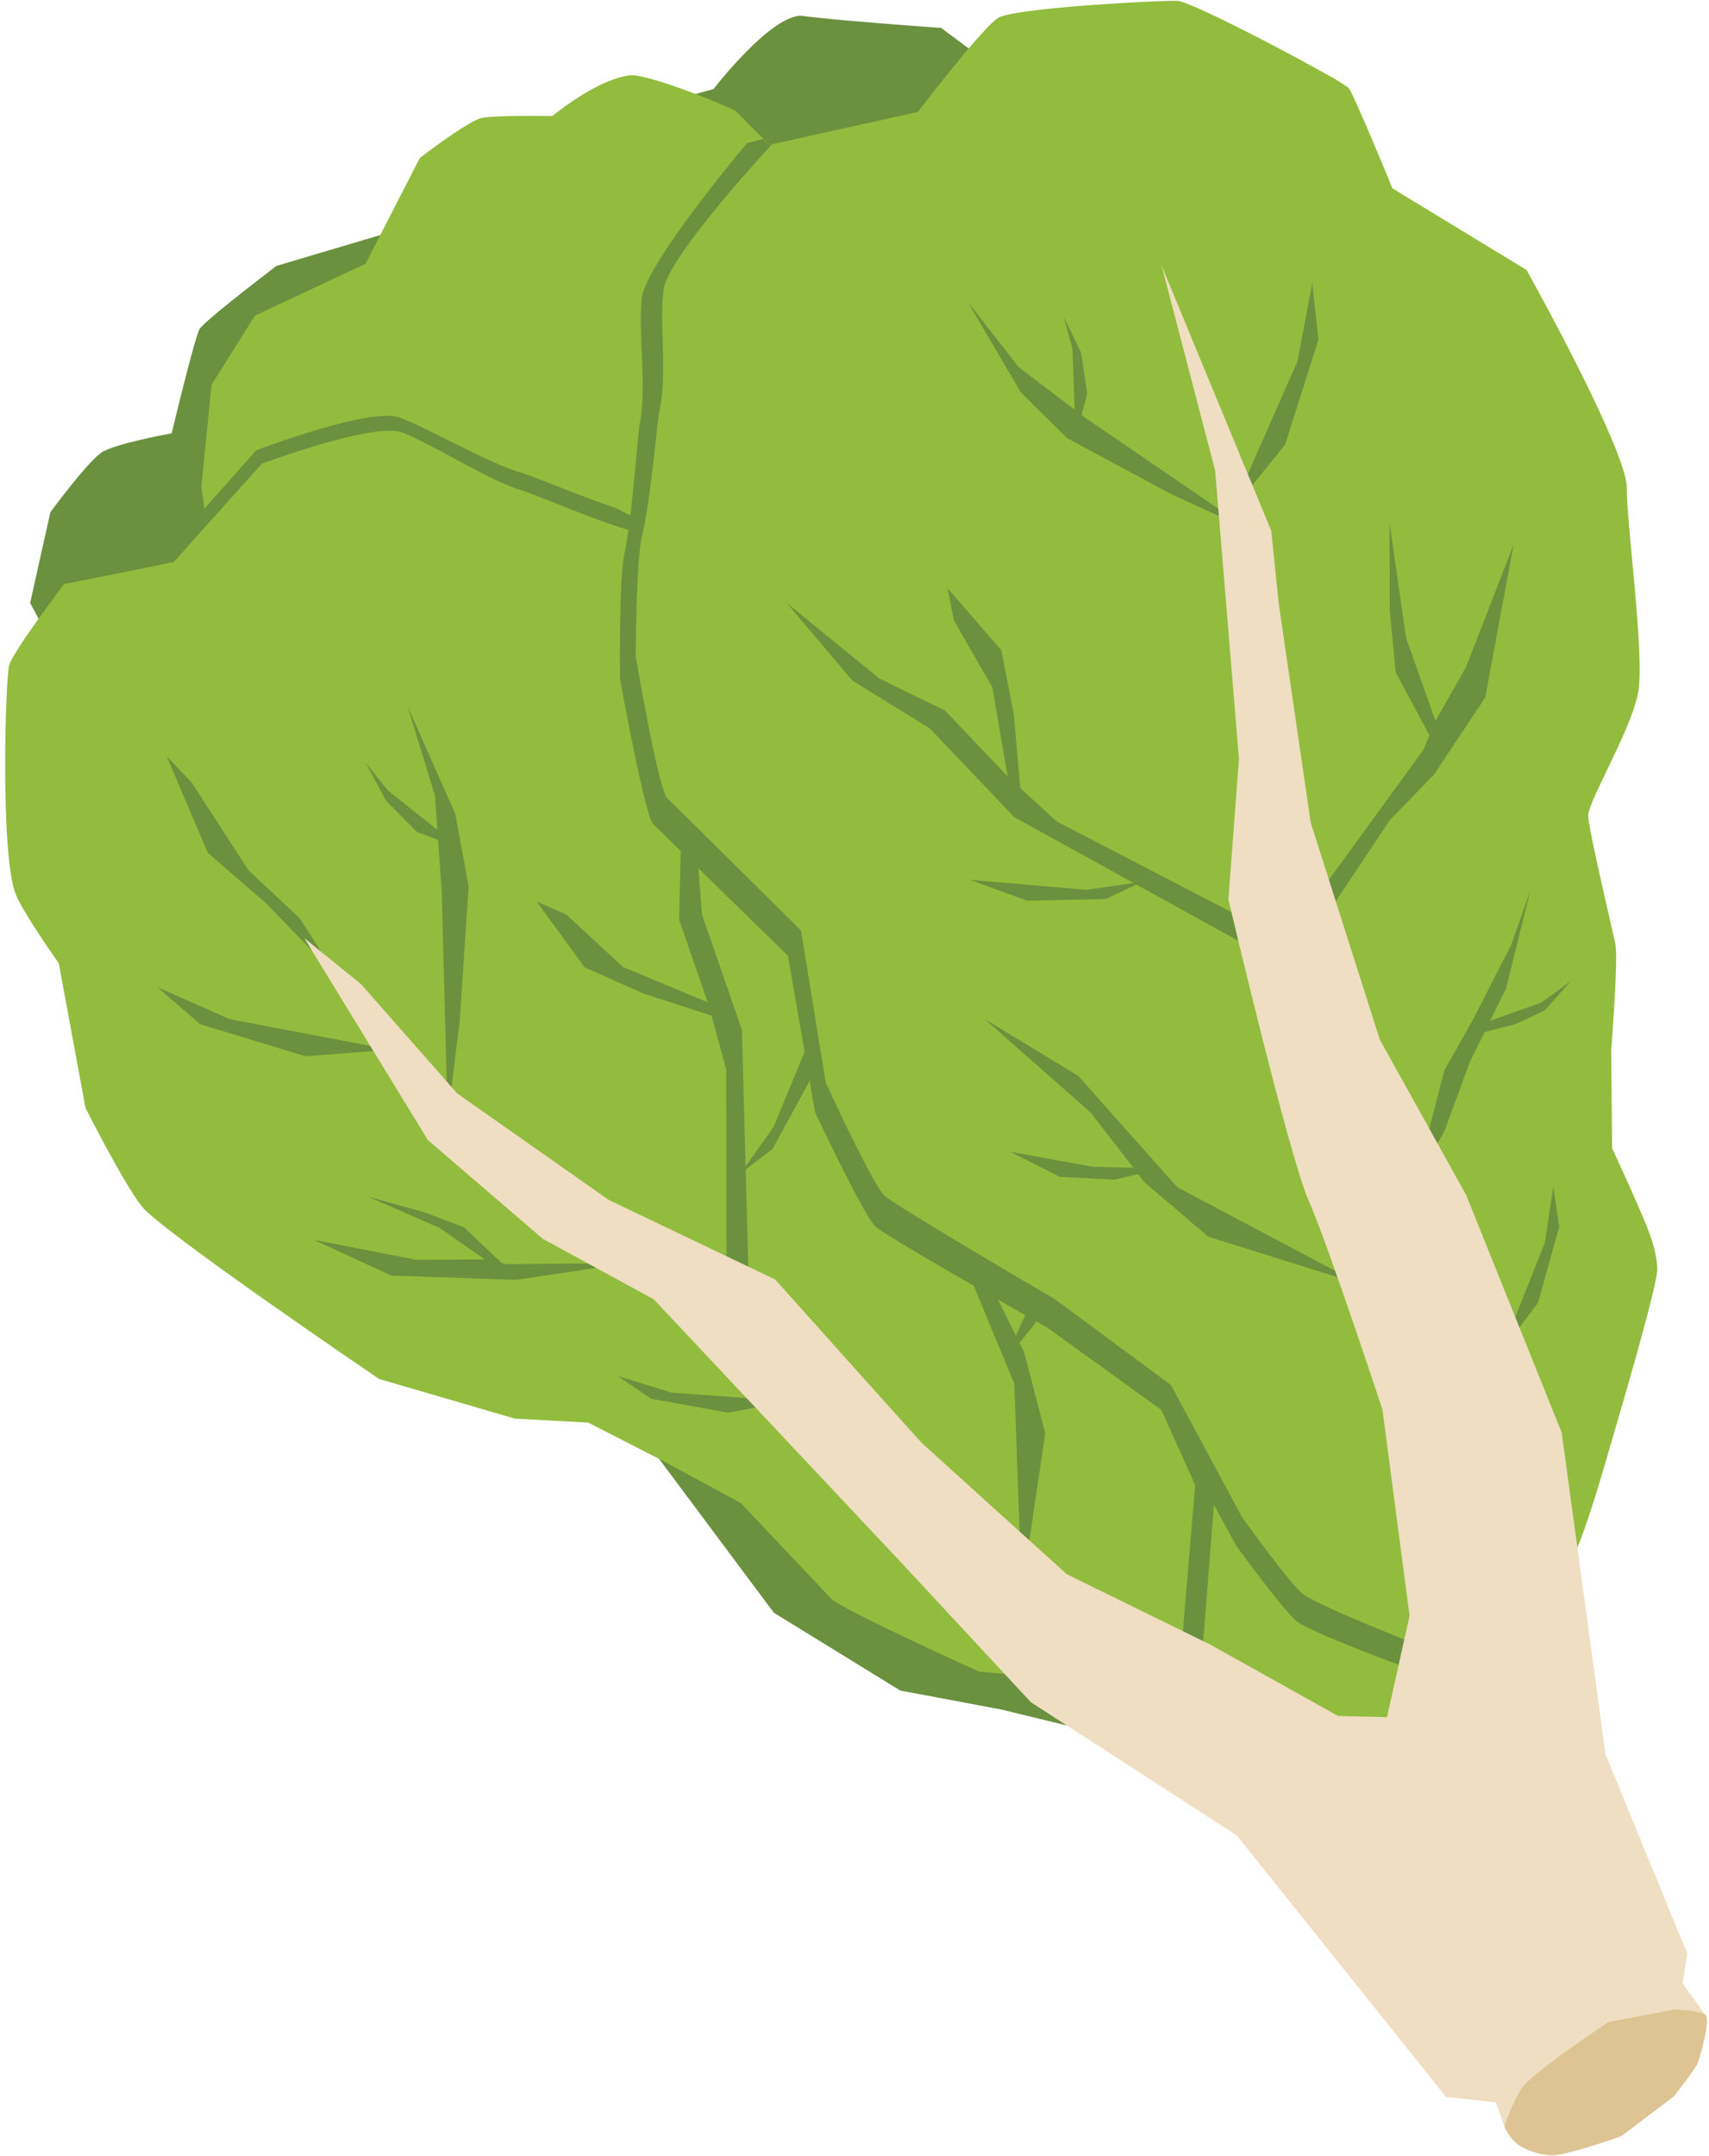 <?xml version="1.0" encoding="UTF-8"?><svg xmlns="http://www.w3.org/2000/svg" xmlns:xlink="http://www.w3.org/1999/xlink" height="499.0" preserveAspectRatio="xMidYMid meet" version="1.0" viewBox="-1.2 -0.2 395.7 499.0" width="395.7" zoomAndPan="magnify"><g data-name="Layer 8"><g id="change1_1"><path d="M368.45,238.05s-4.16,13.5-5.64,19.12c-1.19,4.5-2.11,17.06-2.92,19.37-.41,1.17,8.14,2.11,7.67,4.33h0c-.35,1.59-.7,3.39-1.05,5.36-2.39,12.89,4.24,31.15,2.87,36.68-1.23,5-23,38.1-37.67,60-1.14,1.7-2.24,3.33-3.27,4.88-5.86,8.72-9.95,14.75-9.95,14.75l-30.81,6.87-56.9-13.87-23.55-4.43-29.25-18L11.32,149.78,5.78,139.37l4.68-21s8.78-11.92,12-13.92,16.09-4.35,16.09-4.35S43.85,78,45,76,62.83,61.34,62.83,61.34l25.93-7.7s1.65-4.15,14.87-1.22l16.79-3.21,11.78-20.1L164,20.42S177.84,2.49,184.83,3.5c6.56.92,28.41,2.53,31.53,2.73h.31l5.37,4L247.37,29l16.1,21.88-1.61,27.58s19.05-12.71,48.32-7.89c15.2,2.49,27.43,5.14,35.73,7.16l3.65.93a76,76,0,0,1,8.21,2.46c5.26,2.39,18.1,48.76,17.45,49.38l-20.76,44.15s-2.21,21.17-1.25,25.7S368.45,238.05,368.45,238.05Z" fill="#6a913e"/></g><g id="change2_1"><path d="M349.28,344.76l-6.1,37.91-5.45,34L260.31,385.7l-12.57-5L221,334.19l-11-4.41-4.23-1.7L178,301.93c-1.54-6.81-13.58-27.26-13.58-27.26L150,260.07l-14-13.53-17.41-14.73L90.53,213.87l-27.29-28-11.3-26.55-5.27-37.92-.55-3.87-.24-1.75-.46-3.27.56-5.6,1.8-18.06,10.06-16,25.6-12L96,36.38s11.2-8.65,14.41-9.29,16.27-.43,16.27-.43,10.33-8.54,18-9.42c3.77-.43,21.27,6.47,24.54,8.34,0,0,3.71,3.74,6.31,6.31a31.6,31.6,0,0,0,2.57,2.39c2.16.76,7.8,2.62,9,3.56,3.61,2.86,9.63,7.75,14.45,11.25,1.49,1.06,2.85,2,4,2.72,4.5,2.77,18.82,16.94,18.82,16.94l16.48,25.33.14,38.51,19,26s6.9,19.91,8.13,25c.78,3.19-3.13,17.88-6.17,28.38-.62,2.15-1.2,4.12-1.7,5.78-1,3.22-1.61,5.31-1.61,5.31l-4.18,29.06,9.25,29.65Z" fill="#92bc3d"/></g><g id="change1_2"><path d="M280.15,344.5l-.09,1.14-2.63,33.63-.09,1.06-17,5.37-12.57-5L221,334.19l-11-4.41-4.23-1.7L178,301.93c-1.54-6.81-13.58-27.26-13.58-27.26L150,260.07l-14-13.53-17.41-14.73L90.53,213.87l-27.29-28-11.3-26.55-5.27-37.92-.55-3.87,12-13.49S84.6,93.92,91.36,96.46s20.94,10.79,28.05,12.72c.5.14,1.78.61,3.53,1.28,4.36,1.7,11.73,4.65,17.48,6.6l.32.1c1.64.55,3.35,1.82,4.63,2.15,5.23,1.34,23.47,10.81,23.47,10.81l23.75,19.74,11.8,37.55L230.8,207s10,13.56,14.2,19.88c.55.84,1,1.54,1.31,2.05,2.76,4.61,2.7,41.4,2.7,41.4L253.74,300l18,26.13,7.4,16.19Z" fill="#6a913e"/></g><g id="change2_2"><path d="M275.52,343.65l-.09,1.11-2.77,32.9-.09,1-30.78,9.52-16.29-1.43s-32-14.48-34.26-16.91l-20.93-22.13-18-9.76L135,329.1l-17-.93L86.59,319s-50.59-34.32-55-40-13-22.77-13-22.77l-6.18-33.46s-8.17-11.46-10-16.06c-3.57-9.09-2.36-50.15-1.47-53C2.05,150.26,13.63,135,13.63,135l14.54-2.89L39,129.91l20.4-22.76S85.41,97.39,92,99.92s20.63,11.44,27.58,13.37c.5.14,1.75.61,3.45,1.28,4.28,1.69,11.47,4.61,17.09,6.55l.31.11c1.61.55,3.08,1,4.33,1.34,5.11,1.34,22.93,10.72,22.93,10.72l23.15,19.43,11.34,36.81L228,208.87s9.7,13.33,13.79,19.53c.53.82,1,1.51,1.28,2,2.67,4.52,2.41,40.52,2.41,40.52l4.46,29,17.5,25.66,7.16,15.89Z" fill="#92bc3d"/></g><g id="change1_3"><path d="M144.09 292.19L116.05 292.42 111.33 291.32 95.24 291.42 71.46 286.79 89.41 295.06 118.27 296.05 144.09 292.19z" fill="#6a913e"/></g><g id="change1_4"><path d="M97.13 280.43L83.88 276.75 100.57 284.02 111.95 291.94 116.57 293.69 106.26 283.91 97.13 280.43z" fill="#6a913e"/></g><g id="change1_5"><path d="M150.75 168.65L156.43 195.71 156.04 212.66 162.93 232.58 166.95 247.35 167.02 303.19 172.28 301.35 170.58 238.19 161.32 211.44 159.73 190.42 150.75 168.65z" fill="#6a913e"/></g><g id="change1_6"><path d="M147.88 229.81L167.93 236.31 164.18 232.44 143.04 223.63 129.94 211.51 123.02 208.44 134.19 223.73 147.88 229.81z" fill="#6a913e"/></g><g id="change1_7"><path d="M60.33 208.81L76.89 225.9 68.17 212.32 56.32 201.25 43.23 181 37.41 174.85 44.1 190.58 46.92 197.21 60.33 208.81z" fill="#6a913e"/></g><g id="change1_8"><path d="M235.38 368.12L233.65 320.08 220.44 288.22 218.06 263.01 226.83 294.53 235.95 312.86 240.82 331.56 235.38 368.12z" fill="#6a913e"/></g><g id="change1_9"><path d="M231.3 315.02L237.91 300.42 243.12 281.71 243.34 294.58 238.4 306.25 231.3 315.02z" fill="#6a913e"/></g><g id="change1_10"><path d="M181.21 324.11L154.32 322.17 141.82 318.3 149.53 323.56 167.44 326.81 181.21 324.11z" fill="#6a913e"/></g><g id="change1_11"><path d="M188.17 235.82L177.88 260.74 170.28 271.4 177.69 265.73 186.41 249.74 188.17 235.82z" fill="#6a913e"/></g><g id="change1_12"><path d="M89.2 242.78L52.04 235.72 35.24 228.32 45.13 236.87 69.56 244.3 89.2 242.78z" fill="#6a913e"/></g><g id="change1_13"><path d="M102.46 258.72L101.08 206.11 99.51 183.94 93.14 163.22 104.2 188.15 107.31 204.99 105.23 236.2 102.46 258.72z" fill="#6a913e"/></g><g id="change1_14"><path d="M101.31 192.87L88.6 182.77 83.42 176.27 88.24 185.23 95.4 192.42 102.85 195.16 101.31 192.87z" fill="#6a913e"/></g><g id="change1_15"><path d="M349.28,344.76l-6.1,37.91C339,386.84,335.8,390,335.8,390s-2.29-.82-5.72-2.09c-9.69-3.54-28.54-10.64-31.12-12.89-3.5-3.07-14-17.54-14-17.54l-16.86-31.05-27-19.44s-36.85-20.73-39.59-23.28-14-26.46-14-26.46l-6.26-36.21S152,192.49,150.05,190.57,142.37,157,142.37,157s-.3-23,1-28.92c1.81-8.41,3.09-28,3.59-30.47,1.63-8.07-.41-20.72.44-28.76s24.34-35.88,24.34-35.88l3.79-1a31.6,31.6,0,0,0,2.57,2.39c2.16.76,7.8,2.62,9,3.56,3.61,2.86,9.63,7.75,14.45,11.25,1.49,1.06,2.85,2,4,2.72,4.5,2.77,18.82,16.94,18.82,16.94l16.48,25.33.14,38.51,19,26s6.9,19.91,8.13,25c.78,3.19-3.13,17.88-6.17,28.38-.62,2.15-1.2,4.12-1.7,5.78-1,3.22-1.61,5.31-1.61,5.31l-4.18,29.06,9.25,29.65Z" fill="#6a913e"/></g><g id="change2_3"><path d="M382.5,293.74c0,4.24-10.7,40.16-10.7,40.16s-6.27,22.35-8.76,26c-.14.18-.32.42-.56.7h0c-4.35,5.08-25.44,23.87-25.44,23.87l-3.69-1.43c-8.78-3.43-30.39-12-33.15-14.5-3.46-3.1-13.79-17.5-13.79-17.5l-16.49-30.64-26.84-19.85s-36.74-21.48-39.48-24S190,250.42,190,250.42l-5.74-35.23s-29-28.74-31-30.67S146,151.76,146,151.76s.06-22.23,1.44-27.88c2-8,3.54-26.87,4.09-29.26,1.78-7.73-.09-20,.91-27.76S177.54,33.2,177.54,33.2l33.78-7.49s6.81-8.9,12.36-15.38c2.66-3.08,5-5.62,6.22-6.38C233.6,1.61,267.77-.16,271.42,0c2.82.12,23.89,11,34.13,16.79a44.33,44.33,0,0,1,5.51,3.36c.88,1,6.7,14.94,9.11,20.73l1,2.5,26.53,16.14,4.55,2.77s3.77,6.75,8.29,15.4c6.66,12.8,14.93,29.77,14.93,35.06,0,8.88,4.15,38.76,2.64,47.22s-10.82,23.89-11.57,28.36c-.32,1.93,5.66,26.8,6.31,30.24s-1,24.42-1,24.42l.22,22.62s3.45,7.34,6.43,14.29v0C380.84,285.28,382.49,289.5,382.5,293.74Z" fill="#92bc3d"/></g><g id="change1_16"><path d="M304.13 206.7L328.43 173.28 331.16 166.66 338.22 154.28 349.25 125.87 342.69 161.25 330.88 179.03 320.53 189.73 306.39 210.96 304.13 206.7z" fill="#6a913e"/></g><g id="change1_17"><path d="M320.58 141.1L320.53 120.83 324.35 147.4 331.16 166.66 331.86 173.91 321.96 155.44 320.58 141.1z" fill="#6a913e"/></g><g id="change1_18"><path d="M180.96 139.37L202.39 156.85 217.62 164.29 232.15 179.55 243.42 189.92 292.99 215.63 288.94 219.46 233.62 188.93 214.11 168.42 196.17 157.35 180.96 139.37z" fill="#6a913e"/></g><g id="change1_19"><path d="M233.51 164.99L235.38 185.98 232.44 181.46 228.57 158.89 219.67 143.42 218.22 135.99 230.63 150.28 233.51 164.99z" fill="#6a913e"/></g><g id="change1_20"><path d="M313.85 297.11L271.36 274.6 248.45 248.84 226.8 235.7 251.34 257.33 263.87 273.53 278.57 286.06 313.85 297.11z" fill="#6a913e"/></g><g id="change1_21"><path d="M267.83 270.29L251.81 269.88 232.71 266.41 244.19 272.22 256.84 272.86 267.83 270.29z" fill="#6a913e"/></g><g id="change1_22"><path d="M346.5 312.53L356.48 287.49 358.45 274.54 359.82 283.77 354.93 301.31 346.5 312.53z" fill="#6a913e"/></g><g id="change1_23"><path d="M223.43 203.46L250.29 205.77 263.25 203.92 254.81 207.9 236.61 208.29 223.43 203.46z" fill="#6a913e"/></g><g id="change1_24"><path d="M283.97 118.03L299.22 83.42 302.64 65.38 304.08 78.37 296.35 102.72 283.97 118.03z" fill="#6a913e"/></g><g id="change1_25"><path d="M288.06 122.46L250.12 96.53 234.65 84.77 222.85 69.65 235.22 90.7 245.93 101.25 270.01 114.19 288.06 122.46z" fill="#6a913e"/></g><g id="change1_26"><path d="M326.69 272.86L333.24 247.53 339.9 235.73 348.67 218.59 353.16 205.88 347.47 228.71 339.2 245.44 333.15 261.85 326.69 272.86z" fill="#6a913e"/></g><g id="change1_27"><path d="M341.72 236.85L355.71 231.85 362.56 226.86 356.42 233.71 349.71 236.85 339.92 239.37 341.72 236.85z" fill="#6a913e"/></g><g id="change1_28"><path d="M247.69 96.06L247.12 80.6 245.12 73.18 249.12 81.45 250.54 90.87 248.54 98.44 247.69 96.06z" fill="#6a913e"/></g><g id="change3_1"><path d="M280.15,108.71l5.51,66.74L283.22,208s14,59.36,18.55,69.63,17.12,48.48,17.12,48.48l6.28,47.73-5.23,23.44L308.62,397l-29.53-16.48-33.28-16.33s-33.09-29.9-33.52-30.33c-1-1-34-37.89-34-37.89l-38.53-18.41-35.1-24.66L82.43,227.64,69.24,216.93l28.64,46.78,26.57,22.83,25.69,14L207,361l30.49,32.82,47.66,30.82,48.46,60.54,11.52,1.27,2,5.51,32.24-8.53,14.39-17.05-5.4-7.52,1.13-6.78-18.94-46.16-10.15-74.49-22.12-55-20-36-16-50.23-7.42-50.8-1.71-16.73-25.4-61.42Z" fill="#efdec1"/></g><g id="change4_1"><path d="M386.39,465l-15.13,2.86s-16.79,11.18-19.69,14.84c-2.21,2.78-4.42,9.27-4.42,9.27a10.14,10.14,0,0,0,3.06,4.17,15.89,15.89,0,0,0,7.78,2.54c3.42.14,16.2-4.43,16.2-4.43l12.12-9.2s5.17-6.46,5.64-7.92c1.14-3.53,2.57-9.42,1.86-10.7S386.39,465,386.39,465Z" fill="#dec493"/></g><g id="change4_2"><path d="M386.39,465l-15.13,2.86s-16.79,11.18-19.69,14.84c-2.21,2.78-4.42,9.27-4.42,9.27a10.14,10.14,0,0,0,3.06,4.17,15.89,15.89,0,0,0,7.78,2.54c3.42.14,16.2-4.43,16.2-4.43l12.12-9.2s5.17-6.46,5.64-7.92c1.14-3.53,2.57-9.42,1.86-10.7S386.39,465,386.39,465Z" fill="#dec493"/></g></g></svg>